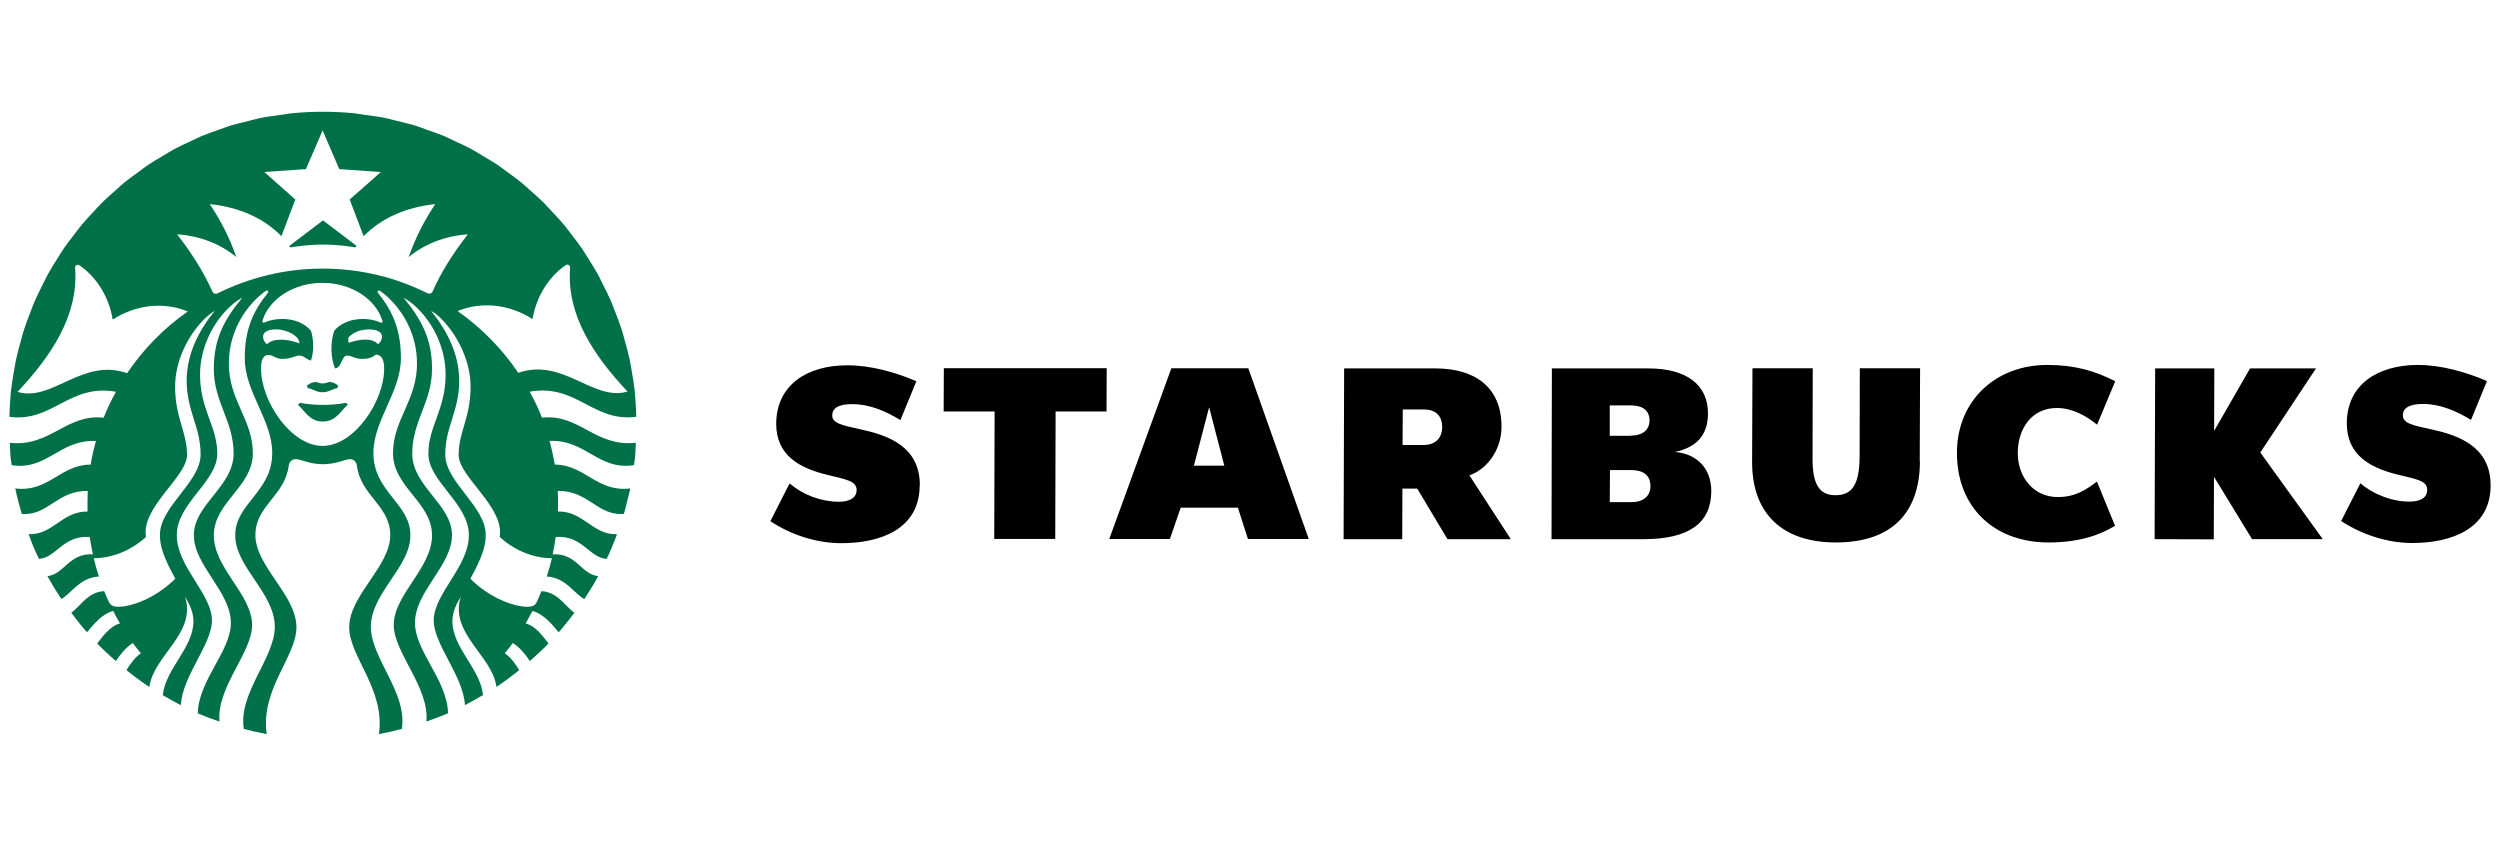 <?xml version="1.0" encoding="UTF-8"?>
<svg id="Camada_1" data-name="Camada 1" xmlns="http://www.w3.org/2000/svg" viewBox="0 0 133 45">
  <defs>
    <style>
      .cls-1 {
        fill: #007049;
      }

      .cls-1, .cls-2 {
        stroke-width: 0px;
      }

      .cls-2 {
        fill: #000;
      }
    </style>
  </defs>
  <path class="cls-2" d="M90.864,22.017c.01-1.55-1.14-2.417-3.168-2.417h-5.136l-.019,9.084h4.932c2.378-.01,3.567-.848,3.567-2.563,0-1.179-.741-1.978-1.93-2.076,1.17-.253,1.745-.916,1.754-2.027h0ZM86.76,23.186h-1.121v-1.618h1.131c.595,0,.984.253.984.799,0,.517-.38.809-1.004.809h0l.01.01ZM86.78,26.715h-1.14l.01-1.706h1.15c.614,0,1.004.273,1.004.848,0,.546-.39.858-1.023.858h0ZM78.174,25.292h0c1.101-.409,1.706-1.53,1.706-2.573.01-2.144-1.442-3.119-3.509-3.119h-4.863l-.029,9.084h3.119l.01-2.69h.789l1.608,2.69h3.372l-2.203-3.392ZM75.728,23.674h-1.111l.01-1.891h1.121c.595,0,.975.302.975.936,0,.604-.38.955-.994.955h0ZM132.5,25.818h0c0-2.095-1.764-2.671-3.138-2.973-1.043-.224-1.53-.331-1.53-.75,0-.555.702-.604,1.072-.604.936,0,1.803.39,2.554.848l.848-2.066c-1.101-.478-2.437-.858-3.674-.858-2.125,0-3.782,1.033-3.782,3.109,0,1.706,1.277,2.368,2.68,2.719.975.244,1.598.312,1.598.809s-.478.633-.945.633c-1.033,0-2.008-.458-2.612-.975l-1.023,2.008c1.092.712,2.437,1.17,3.782,1.17,2.047,0,4.162-.731,4.171-3.051h0v-.019ZM48.935,25.818h0c.01-2.095-1.754-2.671-3.129-2.973-1.033-.224-1.54-.331-1.53-.75,0-.555.702-.595,1.072-.595.936,0,1.803.39,2.554.848l.848-2.066c-1.101-.478-2.427-.848-3.674-.848-2.125,0-3.772,1.033-3.782,3.109,0,1.706,1.267,2.359,2.68,2.709.975.244,1.598.322,1.598.809s-.478.633-.945.633c-.965-.01-1.891-.361-2.622-.975l-1.023,2.008c1.092.721,2.437,1.17,3.782,1.17,2.047,0,4.152-.731,4.162-3.06h0l.01-.019ZM117.783,25.379h0l-.01,3.314-3.148-.01.029-9.084h3.148l-.01,3.324,1.91-3.324h3.509l-2.963,4.474,3.324,4.61h-3.762l-2.018-3.304h-.01ZM111.555,25.623h0c-.575.429-1.15.828-2.095.819-1.267,0-2.115-1.053-2.115-2.339,0-1.306.75-2.398,2.076-2.398.838,0,1.559.419,2.144.887l.965-2.31c-1.072-.546-2.134-.867-3.616-.867-2.729,0-4.795,1.881-4.805,4.659-.01,2.934,1.998,4.785,4.873,4.785,1.579,0,2.69-.37,3.538-.887l-.965-2.359v.01ZM64.325,21.666h0l-.809,3.109h1.618l-.809-3.109ZM66.391,28.674h0l-.536-1.667h-3.041l-.575,1.667h-3.226l3.304-9.084h4.093l3.216,9.084h-3.236ZM50.202,21.89h0l.01-2.3h8.665l-.01,2.3h-2.709l-.019,6.783h-3.245l.019-6.783h-2.709ZM102.14,24.541h0c-.01,2.807-1.559,4.318-4.474,4.318-2.856,0-4.464-1.55-4.454-4.288l.019-4.98h3.207l-.01,4.824c0,1.335.351,1.93,1.218,1.93s1.277-.526,1.286-2.066l.01-4.688h3.207l-.019,4.951h.01Z"/>
  <g>
    <path class="cls-1" d="M15.973,21.432s-.088.029-.107.107h-.019c.351.273.594.887,1.325.887s.975-.614,1.326-.887c-.019-.078-.107-.107-.107-.107,0,0-.458.107-1.209.107-.751,0-1.209-.107-1.209-.107Z"/>
    <polygon class="cls-1" points="16.772 20.321 16.776 20.322 16.782 20.321 16.772 20.321"/>
    <path class="cls-1" d="M15.495,13.158c.146-.029.848-.146,1.677-.146h.019c.829,0,1.53.117,1.677.146.078.009.117-.068.049-.117l-1.735-1.316-1.735,1.316c-.068.049-.039.137.049.117Z"/>
    <path class="cls-1" d="M14.944,6.111c-.372.05-.746.095-1.11.17-.204.041-.399.103-.6.151-.331.081-.665.155-.989.254-.206.064-.403.146-.606.218-.308.108-.62.211-.919.337-.199.084-.388.185-.583.275-.292.136-.587.267-.869.418-.188.102-.366.219-.55.327-.276.163-.555.321-.821.499-.176.118-.34.249-.511.374-.26.188-.522.373-.77.576-.162.132-.311.277-.468.415-.242.214-.487.424-.716.651-.146.144-.28.299-.42.449-.223.238-.448.473-.658.724-.129.155-.246.319-.369.478-.202.261-.407.521-.594.794-.111.163-.211.334-.317.501-.18.284-.361.567-.524.863-.093.169-.174.345-.261.517-.155.307-.311.614-.448.931-.075.172-.137.351-.206.527-.128.328-.256.657-.364.996-.056.174-.099.354-.149.53-.099.351-.197.702-.273,1.062-.037.172-.062.348-.094.522-.067.373-.13.747-.172,1.129-.019.169-.026.341-.04.511-.022.286-.035.575-.043.866,2.31.302,3.172-1.773,5.668-1.336-.244.438-.468.906-.653,1.383-1.99-.223-2.821,1.56-4.993,1.336.012.225.013.453.034.674.006.064.011.127.017.19.012.11.036.216.05.325,1.874.295,2.55-1.375,4.482-1.288-.117.409-.214.829-.282,1.258-1.597-.01-2.241,1.488-4.011,1.267.094.46.215.909.345,1.354,1.388.121,1.889-1.256,3.51-1.218-.01.341-.019.721-.01,1.092-1.375-.01-1.828,1.246-3.133,1.206.057.152.107.307.168.458.069.172.14.343.216.511.052.117.112.23.166.345.93-.065,1.268-1.263,2.7-1.166.049.312.098.624.166.926-1.253-.087-1.529,1.062-2.418,1.157.229.417.477.822.739,1.216.532-.287.992-1.146,2-1.194-.107-.322-.195-.644-.273-.975.897,0,1.92-.351,2.778-1.13-.273-1.579,2.183-3.197,2.183-4.357,0-1.257-.634-1.959-.634-3.655,0-1.267.614-2.631,1.54-3.567.185-.175.361-.322.576-.458-.848,1.043-1.501,2.29-1.501,3.732,0,1.599.741,2.437.741,3.918s-2.164,2.759-2.164,4.279c0,.594.185,1.179.819,2.329-.975.965-2.232,1.491-3.05,1.491-.263,0-.4-.078-.497-.282-.088-.185-.166-.361-.234-.546-.872.029-1.272.817-1.754,1.143.073.098.144.197.219.292.15.195.302.387.46.573.051.059.106.115.158.174.321-.362.757-.966,1.394-1.13.107.224.234.448.361.663-.542.145-.92.703-1.212,1.064.035.036.067.077.103.114.11.114.229.22.344.33.176.17.359.332.543.494.214-.32.54-.737.904-.958.137.185.283.37.429.545-.316.211-.583.59-.767.898.393.316.798.617,1.219.897.219-1.687,2.518-2.845,1.897-4.807.205.351.448.79.448,1.306,0,1.412-1.494,2.537-1.631,3.934.315.188.635.367.963.534.071-1.55,1.652-3.24,1.652-4.507,0-1.423-1.871-2.856-1.871-4.542s2.154-2.846,2.154-4.327-.916-2.329-.916-4.22c0-1.383.663-2.787,1.677-3.684.185-.166.361-.292.575-.4-.965,1.15-1.52,2.192-1.52,3.781,0,1.784,1.053,2.768,1.053,4.513s-2.115,2.709-2.115,4.337,1.969,3.002,1.969,4.669c0,1.511-1.711,3.023-1.761,4.812.377.164.766.305,1.157.441-.175-1.808,1.734-3.668,1.734-5.136,0-1.628-2.037-3.022-2.037-4.776s2.076-2.573,2.076-4.366-1.277-2.787-1.277-4.776c0-1.55.76-2.943,1.881-3.801.019-.009.049-.029.068-.049.107-.078.195.01.117.108-.799.984-1.219,1.978-1.219,3.459,0,1.813,1.462,3.285,1.462,5.049,0,2.076-1.969,2.67-1.969,4.376s2.105,3.061,2.105,4.873c0,1.663-1.95,3.508-1.649,5.429.402.105.806.2,1.219.274-.344-2.387,1.581-4.113,1.581-5.683,0-1.716-2.183-3.236-2.183-4.903,0-1.569,1.569-2.085,1.774-3.694.029-.224.204-.38.448-.341.322.049.721.263,1.365.263s1.043-.204,1.365-.263c.244-.039.419.117.448.341.205,1.608,1.774,2.125,1.774,3.694,0,1.677-2.183,3.197-2.183,4.903,0,1.57,1.924,3.296,1.581,5.683.412-.074.817-.169,1.219-.274.309-1.922-1.649-3.767-1.649-5.429,0-1.803,2.105-3.168,2.105-4.873s-1.968-2.3-1.968-4.376c0-1.754,1.462-3.236,1.462-5.049,0-1.472-.419-2.476-1.209-3.459-.078-.088.01-.185.117-.108.019.01.049.029.068.049,1.121.858,1.881,2.251,1.881,3.801,0,1.978-1.277,2.982-1.277,4.776,0,1.803,2.076,2.612,2.076,4.366s-2.037,3.148-2.037,4.776c0,1.467,1.915,3.326,1.734,5.133.391-.137.779-.278,1.156-.443-.052-1.786-1.76-3.298-1.76-4.808,0-1.677,1.969-3.041,1.969-4.669s-2.115-2.593-2.115-4.337,1.053-2.729,1.053-4.513c0-1.589-.566-2.631-1.52-3.781.205.117.39.244.566.4,1.023.897,1.676,2.3,1.676,3.684,0,1.891-.916,2.739-.916,4.22s2.154,2.642,2.154,4.327-1.871,3.119-1.871,4.542c0,1.276,1.578,2.954,1.661,4.503.328-.167.648-.347.963-.535-.141-1.395-1.63-2.519-1.63-3.929,0-.527.244-.965.448-1.306-.621,1.96,1.673,3.119,1.896,4.802.418-.278.82-.578,1.211-.891-.185-.318-.452-.688-.768-.898.146-.175.292-.36.429-.545.364.221.69.629.904.958.184-.162.367-.325.544-.494.114-.109.232-.215.343-.329.036-.036.068-.077.104-.114-.291-.371-.66-.919-1.212-1.064.127-.224.244-.439.361-.663.638.174,1.073.768,1.394,1.13.052-.059.108-.115.159-.175.158-.188.31-.38.46-.572.075-.097.146-.195.219-.293-.482-.317-.883-1.104-1.754-1.143-.078.185-.156.371-.234.546-.088.205-.234.282-.497.282-.819,0-2.086-.526-3.051-1.491.624-1.14.819-1.725.819-2.329,0-1.52-2.154-2.807-2.154-4.279,0-1.471.741-2.319.741-3.918,0-1.442-.653-2.68-1.501-3.732.215.127.4.272.576.458.916.936,1.53,2.31,1.53,3.567,0,1.696-.634,2.398-.634,3.655,0,1.16,2.456,2.768,2.184,4.357.857.78,1.881,1.13,2.777,1.13-.078.331-.166.653-.273.975,1.004.048,1.462.916,1.998,1.198.263-.395.511-.8.74-1.218-.906-.098-1.169-1.248-2.426-1.16.068-.302.117-.614.166-.926,1.437-.097,1.772,1.11,2.709,1.167.029-.061.06-.121.088-.183.128-.278.246-.562.358-.849.036-.093.069-.188.104-.282-1.303.046-1.764-1.227-3.143-1.208.01-.361.01-.702-.009-1.092,1.623-.039,2.123,1.346,3.519,1.218.073-.249.134-.505.195-.759.048-.198.106-.394.145-.595-1.774.224-2.417-1.267-4.016-1.267-.078-.429-.166-.849-.282-1.258,1.935-.088,2.61,1.591,4.492,1.287.013-.109.038-.215.049-.325.006-.063.011-.127.017-.19.021-.222.022-.45.034-.674-2.171.234-3.003-1.559-4.992-1.336-.185-.477-.41-.936-.653-1.383,2.496-.437,3.358,1.638,5.668,1.336-.008-.291-.021-.58-.043-.866-.013-.17-.021-.342-.039-.511-.042-.381-.105-.756-.172-1.129-.032-.174-.057-.35-.093-.522-.077-.361-.174-.713-.274-1.064-.05-.176-.094-.354-.149-.528-.108-.339-.237-.668-.365-.997-.069-.175-.131-.354-.205-.525-.137-.318-.293-.625-.449-.933-.087-.171-.168-.347-.26-.514-.164-.296-.345-.58-.525-.864-.106-.167-.205-.338-.316-.5-.187-.274-.392-.534-.595-.796-.123-.158-.239-.323-.368-.476-.21-.251-.435-.487-.66-.726-.14-.149-.273-.304-.418-.448-.23-.228-.475-.438-.717-.652-.156-.137-.305-.282-.466-.413-.248-.203-.511-.388-.772-.577-.17-.124-.334-.255-.51-.372-.265-.177-.543-.335-.818-.497-.185-.109-.364-.227-.552-.329-.282-.152-.576-.282-.867-.418-.196-.091-.385-.192-.585-.276-.3-.126-.612-.228-.921-.337-.201-.071-.398-.154-.603-.216-.324-.1-.659-.175-.991-.255-.2-.049-.395-.11-.598-.151-.364-.074-.739-.119-1.111-.17-.179-.024-.354-.062-.535-.081-.557-.056-1.121-.085-1.693-.085-.571,0-1.136.029-1.693.085-.181.019-.355.057-.535.081ZM6.763,19.854c-2.398-.839-3.977,1.549-5.829.994,1.794-1.91,3.255-4.084,3.061-6.579-.019-.146.117-.234.244-.146.916.633,1.559,1.686,1.754,2.865l.01.01c1.267-.819,2.758-.936,3.986-.429-1.267.887-2.358,1.998-3.226,3.285ZM20.339,17.056c.029.088-.009.146-.107.098-.273-.127-.594-.185-.936-.185-.634,0-1.189.234-1.52.633-.205.663-.195,1.413.049,1.998.37-.039.341-.683.643-.683.263,0,.38.176.809.176.4,0,.555-.108.731-.234.351.039.429.371.429.76,0,1.725-1.589,4.103-3.275,4.103s-3.275-2.378-3.275-4.103c0-.39.068-.731.4-.731.282,0,.331.205.76.205.438,0,.633-.176.887-.176.253,0,.341.205.604.264.165-.4.156-1.102.009-1.579-.331-.399-.887-.633-1.52-.633-.351,0-.663.058-.945.185-.098.049-.137-.01-.107-.098h-.01c.341-1.13,1.638-2.008,3.187-2.008s2.846.877,3.187,2.008ZM20.32,17.904c0,.146-.049.273-.205.41-.292-.322-.887-.312-1.559-.078-.039-.088-.039-.205-.009-.292.272-.302.711-.419,1.082-.419.468,0,.692.156.692.38ZM13.995,17.904c0-.224.234-.38.692-.38.633,0,1.267.39,1.238.741-.711-.263-1.403-.273-1.725.049-.155-.137-.204-.264-.204-.41ZM28.331,16.978c.195-1.179.838-2.231,1.754-2.865.127-.088.254,0,.244.146-.195,2.502,1.264,4.663,3.055,6.572-1.845.538-3.422-1.823-5.813-.997-.867-1.287-1.959-2.398-3.226-3.285,1.229-.507,2.72-.39,3.987.428ZM18.049,8.996l2.212.156-1.657,1.462.741,1.95c.955-.965,2.251-1.54,3.811-1.706-.585.877-1.053,1.784-1.413,2.817.858-.702,1.92-1.121,3.148-1.209-.741.945-1.393,1.949-1.871,3.031-.049.117-.166.156-.292.098-1.677-.839-3.567-1.306-5.565-1.306s-3.889.478-5.566,1.306c-.127.068-.244.029-.302-.098-.487-1.082-1.14-2.086-1.871-3.031,1.228.088,2.29.507,3.148,1.209-.36-1.033-.828-1.94-1.413-2.817,1.559.165,2.856.731,3.811,1.706l.741-1.95-1.647-1.462,2.212-.156.887-2.056.887,2.056Z"/>
    <path class="cls-1" d="M17.162,20.399c-.202,0-.244-.075-.386-.077-.138.003-.385.108-.443.204,0,.048.019.087.058.127.292.049.429.214.77.214.341,0,.477-.165.77-.214.039-.039.049-.078.059-.127-.059-.098-.312-.205-.439-.205-.137,0-.185.078-.39.078Z"/>
  </g>
</svg>